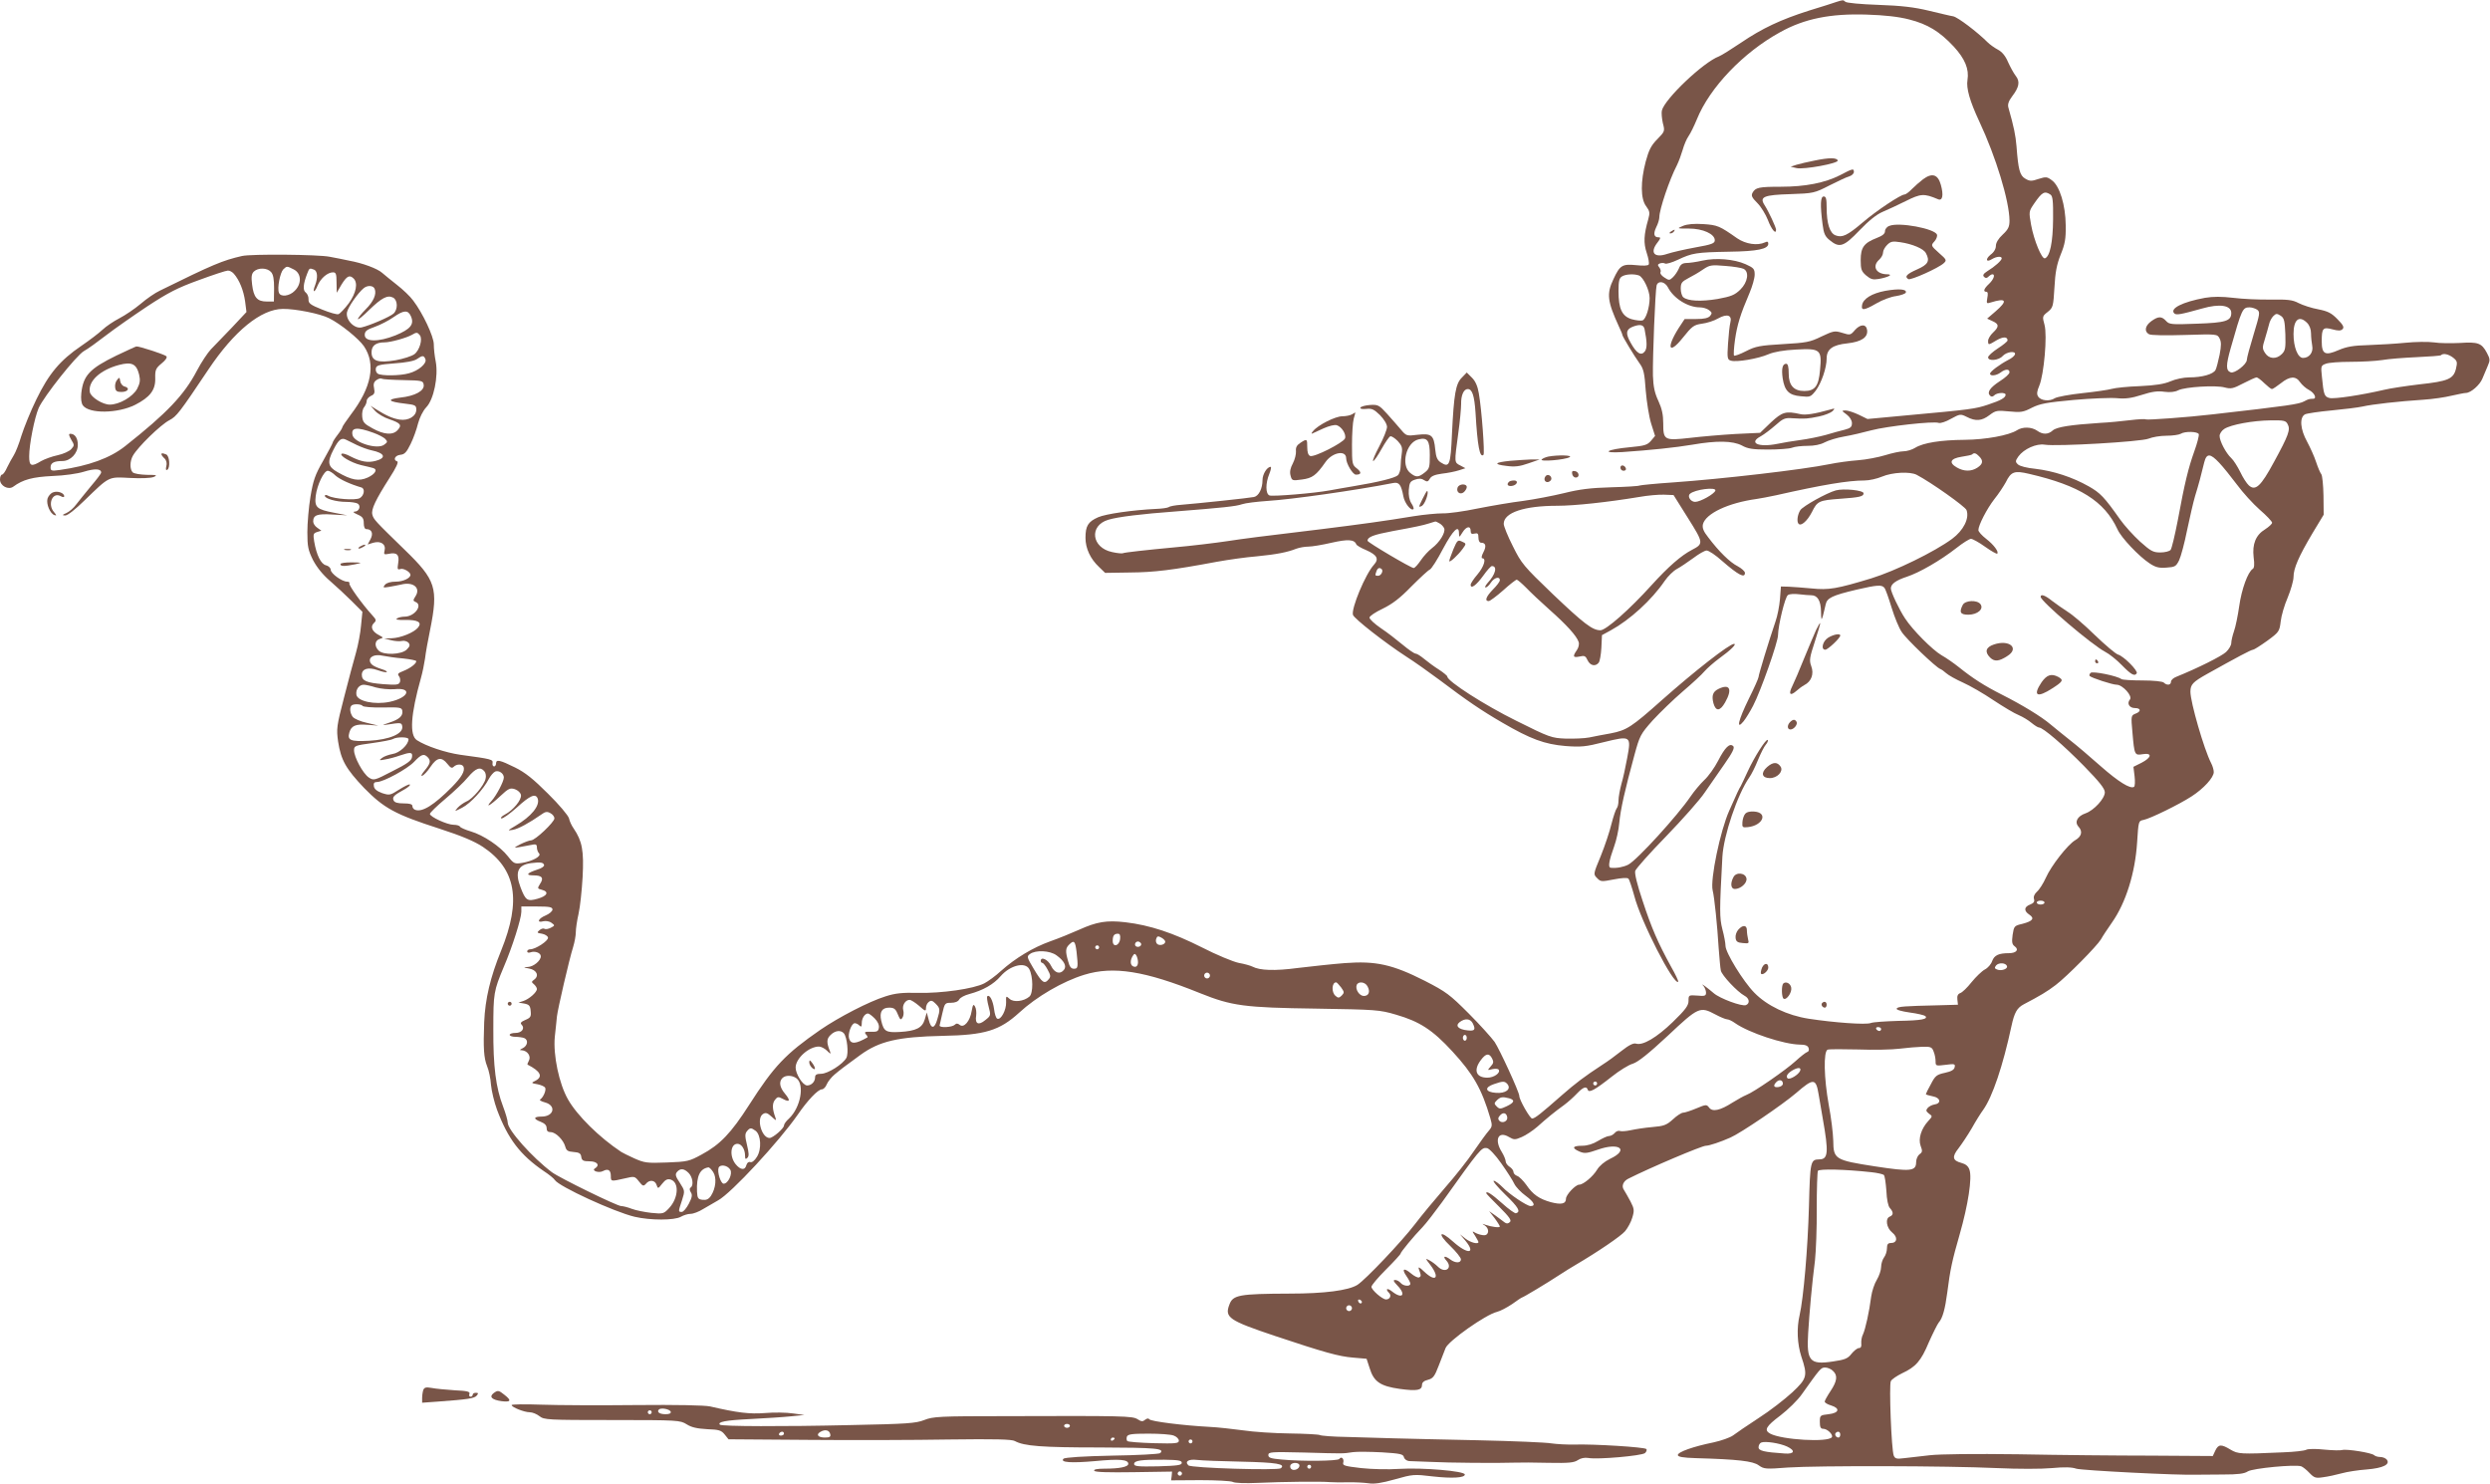 <?xml version="1.0" standalone="no"?>
<!DOCTYPE svg PUBLIC "-//W3C//DTD SVG 20010904//EN"
 "http://www.w3.org/TR/2001/REC-SVG-20010904/DTD/svg10.dtd">
<svg version="1.0" xmlns="http://www.w3.org/2000/svg"
 width="1280pt" height="763pt" viewBox="0 0 1280 763"
 preserveAspectRatio="xMidYMid meet">
<g transform="translate(0,763) scale(0.1,-0.1)"
fill="#795548" stroke="none">
<path d="M9440 7620 c-14 -5 -76 -25 -139 -44 -148 -47 -243 -92 -352 -166
-49 -33 -100 -65 -113 -70 -80 -30 -278 -218 -293 -278 -3 -12 0 -42 5 -65 11
-41 10 -43 -28 -82 -32 -32 -44 -56 -60 -115 -27 -103 -27 -192 2 -230 19 -26
20 -34 11 -67 -23 -80 -25 -122 -8 -173 9 -27 14 -54 10 -60 -3 -6 -29 -7 -65
-3 -71 7 -83 -1 -116 -72 -36 -75 -31 -114 27 -241 11 -22 19 -43 19 -46 0 -7
59 -105 89 -147 20 -27 25 -51 31 -139 5 -59 17 -135 28 -170 l20 -63 -21 -25
c-19 -22 -34 -26 -108 -33 -120 -11 -154 -32 -39 -25 144 10 271 23 360 38
126 22 207 20 254 -4 30 -17 56 -21 134 -21 54 0 109 4 123 9 14 6 51 10 81
10 34 0 66 6 88 18 19 10 64 24 100 30 36 6 99 21 140 32 80 21 320 48 346 38
9 -3 37 6 63 21 46 25 49 26 81 10 46 -24 78 -21 117 9 32 24 39 25 101 19 60
-6 73 -4 117 19 42 21 76 27 215 40 91 8 191 12 223 9 43 -4 74 0 127 17 52
17 83 21 116 16 30 -4 55 -1 72 8 35 17 193 27 239 14 31 -8 43 -6 94 21 33
17 64 31 69 31 5 0 23 -13 40 -30 17 -16 34 -30 39 -30 5 0 25 14 46 30 46 37
77 38 99 5 9 -13 30 -32 46 -40 28 -15 42 -45 20 -45 -18 0 -25 -2 -45 -13
-28 -15 -75 -22 -470 -67 -128 -15 -336 -30 -344 -26 -4 3 -40 1 -81 -4 -41
-5 -111 -12 -155 -14 -153 -10 -223 -21 -243 -39 -23 -21 -51 -22 -80 -1 -29
20 -75 21 -104 2 -41 -26 -160 -48 -268 -49 -123 -1 -213 -15 -255 -41 -16
-10 -43 -18 -60 -18 -16 0 -59 -9 -94 -20 -36 -11 -99 -23 -140 -26 -42 -3
-107 -12 -146 -20 -136 -28 -550 -76 -805 -94 -90 -6 -168 -14 -172 -16 -4 -3
-70 -7 -145 -9 -106 -3 -163 -10 -243 -30 -58 -14 -152 -32 -210 -40 -58 -7
-163 -25 -234 -39 -71 -15 -152 -26 -180 -25 -28 0 -96 -6 -151 -15 -144 -24
-277 -42 -470 -66 -310 -37 -409 -50 -480 -61 -66 -10 -190 -25 -280 -33 -139
-13 -257 -26 -263 -30 -4 -2 -29 0 -55 6 -106 22 -120 136 -20 166 49 15 171
30 348 43 240 19 309 26 340 37 17 6 76 13 132 17 118 7 451 54 645 92 30 6
41 -9 52 -68 6 -35 40 -78 52 -66 3 3 -2 17 -11 30 -10 16 -15 41 -13 68 3 37
7 45 31 53 20 7 34 7 47 -2 16 -10 21 -9 30 7 7 13 25 21 62 26 29 3 68 11 87
17 l34 11 -26 14 c-32 16 -31 14 -11 163 9 63 15 132 15 153 -1 44 13 77 34
77 23 0 34 -33 40 -121 10 -172 22 -235 41 -217 7 8 -9 231 -24 316 -6 36 -17
62 -35 80 l-27 27 -25 -26 c-32 -31 -41 -84 -51 -288 -7 -164 -13 -177 -58
-148 -18 12 -24 27 -28 66 -7 74 -19 84 -90 76 -57 -7 -59 -6 -86 26 -15 18
-47 54 -71 81 -42 46 -47 49 -90 46 -24 -2 -46 -8 -48 -14 -2 -6 10 -8 31 -6
28 3 39 -2 70 -32 21 -22 36 -46 36 -61 0 -13 -18 -58 -40 -100 -22 -41 -36
-75 -31 -75 5 0 24 28 43 62 19 34 39 63 45 65 6 2 23 -9 38 -24 21 -23 25
-34 21 -63 -3 -19 -6 -49 -6 -67 0 -17 -6 -38 -14 -46 -15 -14 -98 -35 -231
-57 -38 -6 -92 -16 -120 -21 -81 -15 -292 -32 -309 -26 -21 8 -21 63 -1 111 8
20 11 36 7 36 -19 0 -42 -38 -42 -68 0 -43 -19 -82 -44 -87 -23 -5 -287 -33
-374 -40 -29 -2 -58 -7 -64 -12 -7 -4 -35 -8 -63 -9 -125 -6 -261 -26 -300
-43 -52 -23 -65 -45 -65 -106 0 -54 25 -108 70 -150 l31 -30 128 2 c124 1 216
12 446 55 61 11 153 24 205 28 102 10 158 21 203 39 16 6 44 11 62 11 19 0 73
9 120 20 84 19 117 17 127 -8 1 -5 24 -19 51 -30 56 -25 67 -45 40 -75 -44
-48 -118 -226 -108 -258 7 -20 164 -143 275 -215 41 -26 117 -80 168 -118 143
-108 218 -159 325 -221 144 -84 217 -111 324 -120 80 -6 104 -4 198 20 138 34
141 32 120 -80 -8 -44 -21 -105 -30 -135 -8 -30 -15 -68 -15 -85 0 -17 -4 -35
-9 -40 -5 -6 -17 -41 -27 -80 -9 -38 -34 -113 -55 -165 -39 -94 -39 -94 -19
-114 18 -19 23 -19 85 -7 41 8 70 10 76 4 5 -5 18 -45 30 -88 33 -130 204
-463 226 -442 2 3 -14 38 -37 78 -68 124 -100 198 -146 338 -28 83 -42 141
-38 154 4 12 75 92 159 178 84 87 174 188 199 226 26 37 72 103 102 147 40 57
52 82 44 90 -18 18 -42 -5 -78 -75 -18 -35 -50 -80 -71 -99 -20 -19 -52 -57
-71 -85 -65 -96 -274 -326 -320 -350 -24 -12 -58 -19 -89 -16 -16 1 -11 33 17
111 11 30 23 84 26 120 6 67 29 170 78 349 27 99 31 107 94 178 37 40 106 107
155 149 48 41 98 87 111 103 13 15 48 46 78 68 57 41 89 73 74 73 -24 0 -203
-140 -371 -289 -156 -139 -181 -155 -263 -171 -36 -6 -85 -16 -110 -21 -25 -5
-79 -7 -121 -6 -73 3 -83 6 -255 92 -162 80 -354 203 -354 227 0 4 -19 20 -42
35 -24 15 -58 40 -76 55 -18 15 -38 28 -45 28 -7 0 -37 21 -67 46 -30 25 -80
64 -112 85 -32 22 -58 46 -58 54 0 8 30 28 68 46 49 24 88 53 147 114 44 44
87 84 95 87 8 3 39 51 68 107 52 97 82 126 82 79 1 -22 1 -22 18 5 19 31 42
36 42 8 0 -14 5 -18 20 -14 16 4 20 0 20 -21 0 -16 6 -26 14 -26 24 0 28 -18
11 -50 -9 -17 -11 -30 -5 -30 22 0 8 -44 -25 -83 -19 -22 -35 -46 -35 -53 0
-24 29 -3 65 47 19 27 39 49 44 49 30 0 19 -43 -22 -87 -11 -13 -16 -23 -10
-23 6 0 18 11 27 25 17 26 46 34 46 12 0 -7 -16 -28 -35 -47 -35 -36 -45 -60
-22 -60 6 0 40 25 74 55 33 30 65 55 70 55 4 0 26 -19 48 -41 22 -23 76 -74
120 -113 87 -77 140 -135 150 -166 4 -11 0 -29 -9 -42 -23 -33 -20 -40 14 -33
25 6 31 3 41 -19 13 -28 40 -34 57 -13 6 7 12 42 14 77 l3 65 46 25 c98 54
209 155 276 253 17 25 46 53 63 62 17 9 54 34 83 55 29 22 60 40 70 40 11 0
47 -24 80 -54 83 -72 117 -90 117 -61 0 8 -17 23 -37 34 -40 20 -97 76 -152
149 -25 31 -31 49 -27 67 14 55 130 110 276 130 19 3 64 11 100 19 239 54 370
76 455 76 24 0 64 9 90 20 52 22 144 27 178 9 76 -40 249 -163 256 -181 16
-43 -16 -105 -74 -148 -91 -67 -292 -165 -415 -203 -178 -54 -219 -61 -307
-52 -43 4 -96 8 -118 9 l-40 1 -5 -65 c-3 -36 -13 -87 -23 -115 -35 -103 -87
-274 -87 -285 0 -6 -22 -56 -50 -112 -54 -110 -67 -165 -27 -116 12 15 34 51
49 80 39 75 128 327 128 363 1 51 36 197 51 206 8 6 34 7 58 4 24 -3 52 -5 62
-5 32 0 49 -28 50 -83 1 -46 2 -49 10 -22 4 17 11 43 14 58 7 33 33 46 160 76
104 24 129 26 142 9 6 -7 22 -53 37 -102 15 -49 38 -105 52 -125 23 -36 176
-182 198 -190 6 -2 20 -12 31 -22 11 -10 50 -32 86 -48 36 -16 107 -57 157
-91 50 -33 108 -68 129 -76 21 -9 51 -27 66 -40 16 -13 33 -24 39 -24 20 0
126 -91 231 -198 79 -81 107 -116 107 -135 0 -32 -56 -93 -99 -108 -43 -15
-58 -45 -36 -69 22 -24 16 -50 -17 -69 -39 -23 -124 -132 -151 -193 -13 -29
-34 -62 -46 -72 -13 -12 -19 -26 -15 -38 4 -13 -2 -21 -20 -28 -32 -12 -33
-33 -4 -52 28 -19 18 -33 -35 -47 -43 -10 -44 -12 -51 -57 -5 -37 -3 -49 11
-59 23 -17 8 -35 -30 -35 -53 0 -75 -11 -86 -40 -5 -16 -22 -36 -38 -44 -15
-8 -46 -38 -68 -65 -22 -28 -48 -53 -58 -56 -13 -5 -17 -15 -15 -33 l3 -27
-105 -3 c-171 -4 -205 -6 -210 -17 -3 -6 25 -14 67 -20 39 -5 75 -14 80 -18
16 -16 -19 -23 -137 -25 -66 -2 -131 -6 -143 -11 -25 -10 -188 2 -319 22 -110
17 -215 67 -280 134 -57 58 -148 206 -148 241 0 13 -7 52 -16 85 -15 60 -15
96 0 372 6 109 77 320 138 408 11 15 31 55 45 90 14 34 32 70 41 80 8 9 12 20
9 23 -8 8 -69 -88 -103 -162 -15 -33 -31 -66 -35 -74 -10 -16 -17 -31 -60
-128 -46 -103 -98 -353 -85 -409 9 -35 24 -181 31 -298 4 -49 8 -101 11 -114
5 -25 85 -110 122 -130 25 -13 29 -39 7 -48 -21 -8 -134 34 -165 61 -14 12
-34 28 -45 36 -17 12 -18 12 -7 0 6 -8 12 -23 12 -33 0 -16 -6 -19 -45 -15
-44 3 -45 3 -45 -27 0 -24 -15 -45 -81 -109 -83 -80 -154 -122 -189 -111 -13
4 -36 -7 -74 -37 -30 -24 -74 -56 -98 -71 -96 -63 -138 -95 -209 -157 -108
-95 -139 -120 -153 -120 -11 0 -66 96 -66 116 0 20 -101 239 -127 278 -16 22
-75 88 -133 146 -97 97 -115 111 -226 168 -166 84 -251 103 -411 91 -65 -5
-173 -17 -241 -25 -119 -16 -196 -13 -234 7 -10 5 -41 14 -70 19 -29 6 -114
41 -190 80 -147 74 -266 114 -393 129 -96 11 -146 3 -239 -39 -38 -17 -104
-44 -147 -59 -89 -32 -179 -86 -253 -152 -28 -26 -67 -54 -86 -64 -54 -28
-221 -52 -340 -49 -83 2 -118 -2 -168 -18 -86 -27 -240 -107 -335 -172 -179
-124 -238 -186 -366 -386 -93 -145 -149 -204 -244 -255 -64 -35 -73 -37 -178
-41 -103 -4 -116 -2 -168 21 -31 14 -61 29 -67 33 -112 74 -227 187 -274 270
-46 80 -77 228 -68 322 5 41 9 89 11 105 4 37 63 293 83 356 8 26 14 60 14 77
0 17 6 59 14 94 8 35 17 120 21 190 7 134 -2 184 -46 249 -10 14 -21 37 -24
52 -4 15 -51 71 -108 127 -75 75 -117 109 -170 135 -77 38 -97 43 -97 20 0 -8
-5 -15 -10 -15 -6 0 -10 8 -8 17 3 19 -3 21 -166 43 -76 11 -175 44 -223 75
-39 26 -32 131 21 320 8 28 17 73 21 100 3 28 15 94 26 147 43 215 30 256
-130 411 -153 149 -161 157 -167 182 -7 26 17 76 89 189 33 51 47 81 39 84
-23 7 -12 31 16 34 22 2 32 13 53 56 14 28 31 76 38 105 8 30 25 65 42 83 39
40 63 159 49 235 -6 29 -10 68 -10 89 0 40 -57 161 -106 225 -15 21 -53 57
-84 81 -30 24 -64 51 -75 61 -24 22 -102 51 -170 63 -27 6 -72 15 -100 20 -56
12 -405 15 -451 4 -100 -23 -148 -43 -422 -178 -24 -11 -69 -42 -99 -68 -31
-26 -80 -59 -109 -74 -29 -15 -68 -41 -87 -59 -19 -18 -68 -55 -109 -83 -109
-74 -167 -143 -231 -275 -30 -61 -64 -146 -77 -187 -12 -41 -30 -86 -39 -100
-9 -14 -24 -42 -34 -62 -9 -21 -21 -38 -27 -38 -5 0 -10 -11 -10 -25 0 -33 43
-55 68 -37 50 37 100 50 202 55 60 2 129 12 161 22 55 17 89 16 89 -4 0 -6
-24 -37 -53 -71 -28 -34 -62 -76 -75 -93 -13 -18 -35 -37 -50 -44 -23 -10 -24
-12 -7 -13 13 0 52 31 100 78 129 125 121 121 233 115 56 -3 107 -1 122 5 21
9 16 11 -36 11 -33 1 -65 6 -72 13 -15 15 -15 57 1 85 25 45 143 160 188 183
37 20 50 36 200 260 133 199 271 311 383 312 64 1 194 -25 238 -48 60 -30 152
-105 179 -144 62 -92 39 -212 -68 -352 -23 -31 -43 -60 -43 -64 0 -4 -11 -22
-25 -40 -14 -18 -25 -36 -25 -40 0 -3 -22 -45 -49 -93 -42 -73 -51 -101 -65
-184 -9 -54 -16 -136 -16 -183 0 -74 4 -92 29 -143 20 -38 50 -75 87 -107 31
-27 82 -74 112 -104 l55 -55 -7 -70 c-3 -38 -15 -101 -26 -140 -11 -38 -39
-142 -61 -229 -39 -150 -40 -163 -31 -228 15 -96 40 -140 134 -239 102 -104
160 -136 387 -209 117 -38 180 -65 224 -94 170 -114 198 -274 93 -533 -55
-135 -82 -248 -87 -368 -5 -134 -2 -183 15 -226 9 -21 18 -64 20 -96 3 -32 17
-90 31 -128 56 -150 120 -233 240 -315 28 -18 53 -39 57 -46 20 -33 305 -164
410 -189 81 -19 205 -19 238 0 14 8 36 15 50 15 14 0 43 11 65 25 22 13 56 33
76 44 68 37 314 303 410 441 50 73 104 130 124 130 8 0 20 12 25 26 6 14 24
37 41 51 30 25 44 36 132 100 98 71 193 93 423 98 217 4 292 27 393 119 90 83
224 161 335 195 149 46 312 20 596 -95 162 -65 226 -74 596 -79 308 -5 325 -6
410 -31 121 -35 188 -78 290 -189 107 -116 151 -193 195 -343 11 -38 10 -44
-8 -65 -11 -12 -45 -59 -76 -104 -30 -45 -97 -130 -149 -189 -51 -59 -121
-143 -155 -188 -69 -90 -253 -284 -295 -311 -46 -29 -171 -45 -348 -45 -261
-1 -292 -7 -310 -56 -26 -67 -3 -82 235 -162 252 -84 327 -105 400 -111 l70
-6 16 -49 c21 -69 55 -92 155 -106 89 -12 114 -7 114 21 0 12 10 21 31 26 26
7 34 18 55 73 14 36 30 76 35 90 15 37 206 172 264 186 17 4 51 22 78 40 26
19 49 34 51 34 5 0 129 74 191 115 28 18 64 41 82 51 119 70 236 150 257 175
14 17 31 48 37 70 11 36 10 45 -9 82 -12 23 -28 50 -34 60 -14 19 -4 45 23 58
111 56 377 169 398 169 17 0 77 20 126 42 53 23 268 169 338 229 90 78 102 77
116 -8 6 -38 16 -93 21 -123 31 -175 28 -210 -18 -210 -45 -1 -47 -8 -53 -242
-6 -217 -28 -471 -48 -559 -16 -68 -12 -148 9 -213 33 -98 30 -112 -47 -184
-38 -35 -115 -95 -173 -132 -58 -38 -117 -78 -131 -89 -15 -11 -60 -27 -101
-36 -103 -21 -183 -49 -183 -65 0 -9 25 -14 95 -16 213 -6 292 -15 321 -37 27
-19 35 -20 151 -11 152 10 816 9 1073 -3 109 -5 229 -5 283 0 64 6 102 5 125
-3 27 -9 531 -35 622 -31 17 0 76 1 133 1 77 0 109 4 127 16 25 16 244 37 275
26 8 -3 27 -18 42 -34 24 -25 32 -28 70 -22 24 3 66 12 95 20 28 8 87 17 130
20 84 7 122 26 102 51 -6 7 -21 13 -33 13 -12 0 -26 4 -31 9 -13 13 -142 33
-164 27 -9 -3 -51 -2 -93 2 -43 5 -85 4 -93 -1 -9 -5 -62 -11 -118 -13 -221
-10 -232 -9 -271 14 -48 29 -62 28 -78 -5 l-13 -28 -315 2 c-173 0 -481 3
-685 7 -224 3 -404 1 -455 -5 -47 -5 -106 -12 -131 -15 -39 -5 -47 -3 -54 13
-12 29 -25 364 -15 383 5 10 31 27 57 40 71 33 98 63 138 159 21 47 44 93 51
102 20 22 33 70 44 154 15 118 25 165 64 300 43 150 65 291 50 332 -6 18 -19
29 -42 35 -45 12 -49 31 -14 75 16 21 47 67 68 103 20 36 47 79 59 95 47 66
101 225 145 430 15 70 29 94 63 112 84 44 121 66 164 99 58 44 212 200 233
235 8 15 34 54 57 87 71 101 119 254 129 412 7 109 7 110 33 115 35 7 184 80
247 121 62 40 114 97 114 125 0 11 -6 32 -14 47 -36 70 -106 312 -106 366 0
37 12 50 85 91 156 87 227 125 237 125 5 0 38 21 73 46 60 44 63 48 69 99 3
29 19 84 36 123 16 39 30 87 30 106 0 44 26 104 97 224 l58 96 -1 98 c-1 54
-6 103 -11 110 -6 7 -18 36 -27 63 -9 28 -30 74 -46 104 -36 65 -40 125 -11
141 11 5 72 14 136 20 64 6 136 15 159 20 52 12 189 27 311 35 50 3 116 13
148 21 32 7 65 14 73 14 25 0 72 41 85 74 7 17 19 46 27 64 13 30 13 36 -4 68
-27 51 -46 57 -138 51 -45 -2 -105 -2 -135 3 -30 4 -96 3 -145 -2 -50 -5 -136
-10 -191 -12 -78 -2 -112 -8 -154 -26 -69 -30 -86 -21 -86 46 0 67 6 74 55 61
30 -8 43 -8 52 1 9 9 4 21 -26 51 -31 32 -49 41 -99 51 -34 6 -79 21 -101 32
-32 17 -56 19 -145 18 -58 -1 -144 3 -191 9 -61 7 -102 7 -145 0 -115 -21
-183 -55 -158 -80 10 -10 32 -6 143 25 90 26 150 17 150 -23 0 -41 -29 -50
-177 -55 -130 -5 -142 -4 -158 14 -23 25 -40 25 -76 -1 -32 -23 -38 -53 -12
-67 9 -6 88 -7 184 -4 166 5 167 5 179 -18 9 -18 9 -36 0 -84 -7 -33 -16 -69
-21 -78 -12 -22 -69 -38 -135 -38 -29 0 -71 -9 -96 -20 -33 -14 -75 -21 -158
-25 -62 -2 -127 -9 -144 -14 -17 -5 -85 -15 -151 -22 -66 -7 -130 -19 -142
-26 -27 -18 -73 -13 -86 9 -8 12 -6 27 6 55 24 57 42 258 27 313 -12 43 -11
45 17 67 27 22 28 28 34 125 4 78 12 119 32 169 22 54 27 81 26 150 -1 105
-31 203 -71 232 -25 19 -31 19 -69 7 -35 -12 -45 -12 -67 1 -29 16 -37 46 -46
167 -5 58 -13 98 -42 200 -4 15 1 32 19 56 37 48 42 77 19 106 -11 14 -28 46
-40 72 -13 31 -31 52 -52 63 -17 9 -41 26 -53 38 -52 52 -152 128 -176 133
-14 2 -71 16 -126 29 -74 18 -142 26 -260 30 -88 3 -164 10 -169 16 -11 10
-11 10 -46 -1z m374 -90 c95 -24 157 -62 229 -139 58 -63 80 -116 71 -172 -7
-42 11 -107 61 -214 85 -181 154 -408 155 -509 0 -31 -6 -45 -35 -72 -22 -20
-35 -42 -35 -58 0 -15 -10 -33 -27 -45 -29 -24 -23 -42 7 -23 23 14 50 16 50
4 0 -11 -36 -43 -74 -66 -20 -13 -25 -21 -17 -29 8 -8 14 -8 23 1 7 7 16 12
20 12 16 0 7 -26 -17 -49 -27 -25 -32 -41 -14 -41 8 0 9 -11 5 -31 -5 -29 -4
-31 17 -24 81 25 90 10 25 -46 l-43 -37 28 -13 c34 -15 34 -29 2 -59 -14 -13
-25 -32 -25 -42 0 -23 1 -23 44 3 33 19 56 19 56 -1 0 -5 -22 -23 -50 -41 -27
-18 -50 -38 -50 -46 0 -21 55 -16 75 7 20 22 69 28 63 8 -2 -7 -17 -20 -34
-28 -44 -23 -94 -60 -94 -71 0 -14 33 -10 54 6 25 19 46 19 46 1 0 -8 -22 -28
-49 -45 -52 -34 -68 -58 -51 -75 7 -7 14 -6 22 2 14 14 58 16 58 3 0 -15 -23
-29 -90 -51 -66 -22 -86 -25 -427 -56 l-193 -18 -45 22 c-25 12 -56 22 -68 22
-21 -1 -21 -1 6 -21 16 -12 27 -30 27 -44 0 -20 -7 -26 -37 -34 -21 -5 -65
-17 -98 -27 -33 -9 -91 -21 -130 -26 -38 -5 -92 -14 -120 -20 -96 -19 -148 5
-84 39 18 10 52 36 76 57 38 34 49 39 86 36 66 -4 79 -3 137 9 30 6 61 19 70
27 14 15 13 16 -10 9 -82 -23 -129 -30 -155 -24 -75 17 -93 12 -152 -43 l-55
-53 -127 -6 c-69 -4 -174 -13 -233 -20 -133 -15 -138 -12 -138 75 0 44 -7 76
-25 115 -19 40 -26 73 -28 130 -2 91 12 439 19 464 8 26 42 20 58 -10 29 -57
103 -103 164 -103 15 0 37 -6 47 -14 16 -12 17 -16 6 -30 -10 -11 -30 -16 -72
-16 l-59 0 -31 -47 c-65 -103 -50 -139 21 -50 48 60 57 67 99 73 25 3 63 15
83 27 47 26 73 17 63 -21 -4 -15 -9 -64 -12 -109 -5 -75 -3 -82 15 -87 28 -9
141 10 193 33 28 12 79 21 141 24 126 7 134 0 124 -105 -7 -83 -26 -108 -81
-108 -54 0 -80 29 -80 89 0 35 -4 51 -13 51 -19 0 -25 -25 -18 -75 10 -64 32
-87 93 -92 48 -5 51 -4 77 29 29 39 56 117 56 165 0 48 30 70 107 78 72 8 106
31 101 68 -4 32 -34 32 -62 1 -23 -27 -25 -28 -66 -15 -39 12 -45 10 -107 -19
-59 -29 -78 -32 -198 -39 -118 -7 -140 -11 -189 -36 -31 -16 -59 -26 -62 -23
-3 3 -1 40 5 82 11 76 27 129 75 241 14 33 26 75 26 93 0 30 -5 35 -47 54 -59
26 -152 34 -223 18 -30 -7 -67 -12 -82 -12 -20 -1 -30 -8 -38 -29 -7 -15 -20
-35 -31 -45 -17 -16 -20 -16 -44 0 -14 9 -23 21 -19 27 3 5 0 16 -6 24 -10 12
-9 16 3 21 9 3 21 3 27 -1 5 -3 35 5 66 20 72 34 93 38 262 41 147 2 202 14
202 41 0 11 -5 13 -17 7 -39 -18 -99 -9 -143 21 -91 64 -101 68 -174 73 -47 3
-82 0 -104 -9 -33 -14 -33 -14 30 -14 72 0 133 -28 133 -60 0 -16 -15 -22
-100 -37 -55 -10 -120 -25 -144 -33 -67 -23 -92 6 -50 59 16 21 17 26 5 26
-24 0 -28 18 -12 52 9 17 16 41 16 52 0 39 52 193 90 266 10 20 23 56 30 80 7
25 20 56 30 70 10 14 29 53 43 87 66 163 238 343 427 447 125 70 260 97 445
91 95 -3 165 -11 219 -25z m726 -900 c12 -7 15 -33 14 -127 -1 -118 -16 -192
-42 -201 -16 -5 -56 91 -71 172 -12 68 -12 69 16 110 40 58 53 66 83 46z
m-1577 -382 c30 -15 22 -69 -17 -107 -29 -28 -47 -35 -117 -48 -85 -14 -152
-11 -176 9 -7 6 -13 26 -13 44 0 29 5 36 39 54 22 11 56 31 76 45 34 23 43 24
114 18 42 -3 84 -10 94 -15z m-7453 -3 c40 -20 42 -74 5 -110 -27 -28 -73 -33
-81 -10 -10 24 6 103 22 120 19 18 18 18 54 0z m-117 -13 c12 -13 16 -37 16
-85 l-1 -67 -37 0 c-49 0 -67 21 -75 87 -5 40 -3 55 9 67 22 21 68 20 88 -2z
m221 12 c18 -7 21 -40 6 -80 -16 -40 -3 -42 13 -1 16 37 51 67 79 67 15 0 18
-9 18 -52 l1 -53 25 43 c27 43 41 51 62 30 23 -23 13 -74 -25 -127 -21 -28
-45 -53 -53 -56 -8 -3 -46 8 -85 24 -60 24 -70 32 -69 52 1 13 -6 29 -14 35
-16 11 -14 43 7 97 11 29 12 30 35 21z m-412 -21 c29 -33 50 -86 58 -142 l7
-55 -76 -81 c-42 -44 -90 -94 -107 -111 -16 -17 -49 -66 -72 -110 -65 -124
-153 -217 -368 -387 -78 -62 -188 -102 -337 -123 -43 -6 -47 -4 -47 14 0 22
18 32 61 32 41 0 79 39 79 83 0 35 -15 57 -38 57 -10 0 -9 -7 4 -30 17 -28 17
-30 0 -49 -10 -11 -41 -25 -69 -31 -29 -6 -67 -20 -85 -30 -51 -31 -62 -27
-62 24 0 61 27 198 49 249 27 60 192 268 232 292 19 10 70 47 114 81 44 34
140 101 212 149 108 71 157 96 265 135 73 27 140 49 149 49 9 1 23 -7 31 -16z
m7223 -9 c23 -9 55 -77 55 -116 0 -49 -19 -108 -36 -115 -9 -3 -34 0 -56 6
-50 15 -68 54 -68 145 0 51 4 67 18 75 19 12 62 14 87 5z m-6499 -69 c11 -27
-6 -65 -46 -105 -22 -22 -40 -45 -40 -50 0 -6 26 15 57 46 65 63 95 79 124 64
24 -13 25 -61 2 -82 -19 -17 -121 -61 -164 -71 -38 -9 -84 40 -75 79 7 28 56
98 85 122 20 17 50 15 57 -3z m9677 -107 c16 -12 14 -21 -18 -127 -19 -62 -35
-121 -35 -131 0 -23 -64 -72 -83 -64 -25 9 -25 36 0 124 57 201 61 210 97 210
12 0 30 -6 39 -12z m-9491 -33 c19 -42 -1 -67 -79 -99 -88 -35 -158 -34 -158
2 0 19 9 27 52 42 28 10 71 32 95 49 53 37 75 39 90 6z m9636 -93 c2 -71 0
-84 -18 -102 -28 -28 -66 -26 -86 5 -15 23 -15 29 -1 73 8 26 17 59 21 74 3
15 13 34 22 43 14 14 19 14 38 2 18 -12 21 -26 24 -95z m112 58 c12 -12 20
-33 20 -54 0 -18 3 -47 6 -63 7 -34 -15 -63 -47 -63 -27 0 -49 55 -49 123 0
75 29 98 70 57z m-3406 -32 c13 -66 14 -98 1 -115 -19 -24 -43 -9 -73 46 -26
46 -24 67 10 81 39 15 57 11 62 -12z m-6296 -31 c16 -19 -1 -78 -28 -98 -14
-10 -57 -24 -97 -31 -90 -15 -123 -4 -123 41 0 34 22 51 67 51 31 0 113 23
141 39 23 14 28 13 40 -2z m10453 -116 c21 -17 22 -23 14 -57 -13 -52 -40 -64
-189 -80 -67 -8 -148 -20 -181 -28 -116 -27 -255 -48 -280 -42 -27 7 -30 17
-39 109 -6 55 -5 58 20 67 14 6 71 10 127 10 56 0 129 4 162 9 33 6 113 12
179 15 65 3 121 7 124 10 11 12 40 5 63 -13z m-10424 -8 c8 -21 -35 -59 -85
-72 -45 -13 -142 -14 -160 -2 -8 5 -12 17 -10 27 3 16 16 20 96 26 58 4 101
12 115 22 29 20 36 20 44 -1z m-113 -107 c96 -2 101 -3 104 -24 5 -31 -45 -58
-121 -66 -72 -9 -62 -21 25 -31 53 -6 58 -9 58 -31 0 -34 -41 -58 -86 -51 -36
6 -68 20 -119 52 l-30 19 24 -27 c13 -14 46 -34 72 -42 58 -20 67 -30 43 -56
-24 -27 -70 -24 -129 9 -43 23 -50 32 -53 60 -2 18 2 40 10 49 7 9 13 23 13
32 0 9 10 20 22 26 17 7 21 15 16 39 -5 21 -1 33 12 42 10 7 22 11 28 7 5 -3
55 -6 111 -7z m9686 -227 c15 -27 5 -56 -71 -195 -67 -124 -95 -150 -129 -119
-11 10 -31 41 -44 69 -14 28 -34 60 -46 71 -27 25 -60 87 -60 114 0 11 11 28
24 36 33 22 147 43 238 44 68 1 79 -1 88 -20z m-9840 -44 c25 -9 52 -23 60
-31 13 -14 13 -17 -5 -30 -35 -27 -156 11 -163 50 -8 39 23 42 108 11z m9383
-7 c2 -7 -8 -47 -23 -88 -31 -87 -49 -160 -85 -355 -15 -77 -31 -145 -37 -152
-6 -7 -29 -13 -53 -13 -37 0 -49 7 -104 56 -34 31 -80 82 -102 113 -82 116
-102 137 -162 171 -83 47 -181 79 -274 90 -43 4 -82 14 -90 23 -14 13 -13 18
3 41 28 38 92 67 135 60 62 -10 495 15 534 31 19 8 60 15 92 15 32 0 65 5 73
10 22 14 88 12 93 -2z m-9468 -56 c23 -11 56 -23 75 -27 68 -14 78 -39 22 -54
-41 -11 -76 -5 -131 23 -18 10 -37 16 -43 14 -20 -7 47 -47 98 -59 27 -6 55
-13 62 -15 25 -7 11 -31 -28 -49 -45 -20 -82 -14 -155 28 -50 28 -54 51 -21
115 27 53 41 64 66 51 8 -4 33 -16 55 -27z m5515 -52 c0 -62 -2 -70 -26 -89
-33 -26 -45 -26 -75 -2 -49 40 -21 156 42 172 47 12 59 -5 59 -81z m2824 -6
c22 -22 20 -39 -9 -58 -32 -21 -70 -20 -106 1 -43 25 -33 46 25 55 26 4 51 9
54 12 9 10 20 7 36 -10z m1234 -33 c20 -21 61 -72 91 -112 30 -41 83 -99 117
-129 35 -30 63 -60 64 -67 0 -6 -16 -21 -36 -34 -48 -29 -67 -76 -59 -144 5
-35 3 -55 -4 -59 -26 -16 -58 -106 -70 -191 -7 -49 -19 -108 -27 -130 -8 -23
-14 -50 -14 -61 0 -11 -12 -32 -27 -46 -24 -22 -146 -83 -255 -127 -16 -6 -28
-17 -28 -26 0 -17 -21 -20 -37 -4 -6 6 -52 11 -109 11 -55 0 -103 3 -109 7
-22 17 -148 42 -158 32 -6 -6 -8 -13 -5 -16 10 -10 117 -45 139 -45 30 0 83
-58 68 -76 -17 -20 -3 -44 26 -44 31 0 33 -18 2 -29 -22 -9 -23 -11 -15 -97
10 -116 11 -118 53 -111 50 8 46 -17 -6 -44 l-42 -21 6 -49 c3 -26 2 -51 -3
-54 -19 -12 -80 26 -171 106 -52 46 -123 107 -158 134 -35 28 -80 64 -100 81
-47 40 -145 100 -250 153 -91 46 -150 84 -221 141 -25 20 -65 48 -90 62 -46
27 -148 129 -187 189 -30 45 -73 136 -73 154 0 23 27 42 82 60 64 21 172 83
254 147 34 27 68 48 76 48 8 0 41 -18 73 -41 31 -22 59 -38 62 -35 9 9 -17 45
-57 76 -22 17 -40 37 -40 45 0 25 44 110 82 159 22 27 48 67 59 87 27 55 44
61 120 43 259 -60 387 -140 454 -285 19 -43 110 -139 165 -175 30 -20 48 -25
86 -22 45 3 50 6 66 38 9 19 28 89 41 155 14 66 32 145 41 175 18 58 32 110
47 173 12 48 31 47 77 -2z m-9683 -66 c23 -20 75 -44 133 -61 20 -6 14 -42 -9
-55 -23 -12 -131 -4 -161 12 -11 6 -18 6 -18 0 0 -14 58 -31 109 -31 25 0 52
-4 60 -9 18 -12 7 -41 -16 -41 -11 -1 -5 -6 15 -15 26 -11 32 -20 32 -45 0
-18 5 -30 13 -30 28 0 37 -22 22 -51 l-15 -28 29 9 c39 11 66 -8 58 -40 -5
-20 -3 -22 22 -17 41 9 55 -5 48 -47 -5 -33 -4 -36 12 -31 16 5 51 -16 51 -30
0 -17 -38 -35 -74 -35 -28 0 -48 -6 -57 -16 -12 -15 -10 -16 21 -11 19 3 47 9
62 12 62 16 102 -17 74 -60 -13 -20 -13 -24 -1 -29 41 -15 -3 -76 -55 -76 -14
0 -31 -4 -39 -9 -10 -6 4 -9 42 -8 65 1 88 -12 66 -39 -21 -26 -89 -53 -134
-55 l-40 -1 35 -9 c19 -5 45 -7 56 -4 12 3 27 -2 34 -9 9 -12 7 -19 -9 -35
-27 -27 -121 -30 -145 -5 -22 22 -20 51 5 59 21 7 21 7 -1 19 -36 18 -48 43
-29 62 15 14 14 18 -8 42 -52 57 -122 155 -117 163 3 5 -3 9 -12 9 -26 0 -84
42 -84 61 0 9 -11 20 -24 23 -26 6 -49 52 -61 123 -6 37 -4 42 15 48 l22 7
-21 15 c-12 8 -21 22 -21 32 0 33 20 41 99 36 l76 -4 -67 13 c-90 17 -102 28
-95 87 7 56 42 129 62 129 8 0 26 -11 40 -25z m7093 -77 c-6 -18 -78 -58 -104
-58 -23 0 -41 28 -27 41 24 23 137 37 131 17z m-141 -141 c81 -129 81 -132 20
-164 -54 -28 -121 -86 -207 -181 -113 -125 -234 -232 -263 -232 -41 0 -85 34
-245 186 -150 144 -161 157 -205 246 -26 51 -47 103 -47 115 0 58 105 93 276
93 87 0 256 18 419 45 44 8 102 13 129 12 l49 -2 74 -118z m-1278 -27 c10 -5
21 -17 25 -26 8 -21 -24 -73 -63 -102 -17 -13 -43 -41 -57 -62 -15 -22 -31
-40 -37 -40 -14 0 -237 132 -237 140 0 20 30 31 130 50 116 21 157 30 185 39
17 5 31 10 33 10 2 1 11 -3 21 -9z m-296 -236 c9 -10 -4 -34 -19 -34 -16 0
-16 2 -8 24 6 17 16 20 27 10z m-5030 -459 c37 -4 67 -10 67 -14 0 -13 -32
-37 -68 -51 -26 -10 -30 -15 -21 -26 6 -8 8 -21 5 -30 -6 -15 -18 -16 -87 -11
-85 7 -109 17 -109 48 0 31 33 41 81 24 23 -8 44 -13 47 -10 3 2 -4 7 -14 11
-47 15 -65 25 -71 40 -10 27 22 43 65 33 20 -4 67 -11 105 -14z m-141 -149
c26 -7 67 -11 95 -9 95 10 75 -44 -24 -65 -78 -16 -166 3 -171 37 -4 27 14 51
38 51 9 0 37 -6 62 -14z m-68 -95 c4 -5 50 -9 103 -8 87 2 98 0 101 -16 5 -27
-15 -45 -67 -62 -38 -13 -40 -14 -11 -10 71 11 75 11 78 -10 5 -37 -65 -67
-170 -73 -96 -5 -114 2 -102 43 10 34 32 44 92 39 l57 -4 -59 14 c-33 7 -65
21 -73 31 -14 20 -17 47 -6 58 10 10 51 8 57 -2z m236 -171 c0 -28 -46 -71
-82 -76 -21 -4 -46 -13 -55 -21 -16 -12 -14 -13 17 -7 19 3 53 12 75 20 56 19
67 18 63 -8 -2 -18 -26 -35 -100 -72 -94 -49 -97 -49 -122 -33 -30 20 -76 105
-76 140 0 23 5 25 93 37 50 7 99 16 107 21 21 12 80 11 80 -1z m98 -92 c18
-18 15 -33 -15 -69 -15 -18 -21 -30 -13 -27 8 2 28 23 43 46 33 49 57 53 87
15 16 -20 23 -24 32 -15 16 16 45 15 51 0 8 -22 -10 -53 -60 -104 -92 -93
-153 -131 -189 -117 -8 3 -14 11 -14 19 0 10 -13 14 -45 14 -33 0 -47 5 -52
16 -7 18 2 26 58 57 17 10 29 20 26 24 -4 3 -28 -9 -55 -26 -47 -30 -50 -30
-88 -18 -27 10 -40 21 -42 35 -3 16 2 22 16 22 33 0 156 67 191 104 37 39 50
43 69 24z m292 -73 c7 -8 10 -25 6 -39 -8 -34 -66 -103 -98 -116 -15 -7 -35
-21 -45 -32 -18 -21 -18 -21 23 0 43 22 109 94 137 148 9 17 24 34 33 38 19 7
44 -10 44 -31 0 -20 -39 -94 -63 -120 -36 -40 -8 -25 43 23 44 41 52 45 77 37
16 -6 29 -18 31 -30 4 -25 -40 -78 -82 -100 -17 -9 -25 -18 -19 -20 7 -3 43
23 80 56 68 62 96 74 107 46 13 -36 -32 -92 -114 -140 -42 -25 -43 -26 -14
-21 29 5 84 35 147 79 20 15 30 16 46 7 12 -6 21 -18 21 -27 0 -19 -99 -113
-120 -113 -8 0 -33 -9 -55 -20 -43 -22 -41 -22 53 -4 27 6 32 4 32 -13 0 -10
5 -24 11 -30 14 -14 -32 -40 -88 -49 -37 -6 -42 -4 -72 34 -40 51 -126 109
-191 128 -27 8 -52 19 -55 24 -3 6 -18 10 -33 10 -33 0 -122 41 -122 56 0 6
36 41 79 77 44 37 97 87 117 112 40 47 63 55 84 30z m307 -482 c2 -6 -13 -17
-34 -23 -55 -18 -63 -30 -21 -30 45 0 55 -13 34 -44 -14 -23 -14 -24 9 -30 39
-10 29 -32 -21 -46 -53 -15 -62 -10 -88 58 -30 79 -14 116 54 125 49 6 63 4
67 -10z m7713 -193 c0 -5 -9 -10 -20 -10 -11 0 -20 5 -20 10 0 6 9 10 20 10
11 0 20 -4 20 -10z m-7670 -36 c0 -8 -16 -22 -35 -30 -39 -16 -48 -40 -12 -30
13 3 32 0 42 -8 18 -13 18 -14 -3 -25 -13 -7 -27 -9 -33 -6 -5 4 -17 1 -26 -7
-14 -12 -13 -14 13 -18 16 -3 30 -12 31 -20 3 -16 -64 -60 -91 -60 -9 0 -16
-5 -16 -11 0 -6 7 -8 16 -5 23 9 54 -2 54 -20 0 -23 -38 -54 -67 -55 -25 -1
-24 -2 7 -8 39 -7 53 -37 26 -57 -14 -10 -15 -13 -1 -24 8 -7 15 -18 15 -24 0
-17 -40 -52 -70 -62 l-25 -8 30 -5 c25 -5 31 -11 33 -39 3 -28 -1 -34 -27 -45
-23 -10 -28 -16 -20 -24 19 -19 2 -43 -31 -43 -16 0 -30 -4 -30 -10 0 -5 13
-10 29 -10 16 0 36 -3 45 -6 23 -9 19 -39 -6 -52 -17 -8 -19 -11 -6 -11 29 -2
49 -30 37 -53 -6 -11 -9 -20 -7 -21 67 -34 81 -62 40 -83 -23 -11 -22 -12 12
-18 19 -4 37 -12 39 -19 5 -14 -11 -49 -26 -59 -6 -3 5 -10 24 -15 60 -16 47
-73 -17 -73 -42 0 -44 -12 -4 -27 20 -8 30 -18 30 -32 0 -15 6 -21 21 -21 26
0 66 -41 75 -75 5 -19 13 -25 42 -27 30 -2 38 -8 40 -25 3 -19 10 -23 43 -23
39 0 54 -20 28 -36 -21 -12 19 -26 41 -14 26 14 40 5 40 -26 0 -28 1 -28 71
-12 51 12 52 12 74 -16 19 -24 23 -25 35 -12 18 23 47 20 55 -5 7 -21 8 -21
29 6 17 21 27 26 44 21 44 -14 40 -94 -8 -146 -28 -30 -31 -31 -92 -25 -35 4
-80 13 -101 21 -20 8 -45 14 -54 14 -21 0 -317 145 -356 174 -100 75 -227 217
-227 255 0 11 -11 49 -24 83 -37 97 -51 205 -50 398 0 184 2 196 54 320 43
100 90 248 90 283 l0 27 80 0 c66 0 80 -3 80 -16z m2918 -151 c-4 -36 -38 -45
-38 -10 0 27 7 37 27 37 10 0 13 -9 11 -27z m232 -14 c0 -15 -30 -23 -42 -11
-6 6 -8 18 -4 27 4 13 10 14 26 5 11 -6 20 -15 20 -21z m-456 -51 c9 -81 8
-88 -14 -88 -14 0 -22 11 -29 38 -15 51 -14 68 5 86 25 25 31 19 38 -36z m331
43 c7 -12 -12 -24 -25 -16 -11 7 -4 25 10 25 5 0 11 -4 15 -9z m-215 -21 c0
-5 -4 -10 -10 -10 -5 0 -10 5 -10 10 0 6 5 10 10 10 6 0 10 -4 10 -10z m-219
-41 c39 -28 54 -56 38 -75 -20 -25 -48 -16 -66 21 -15 32 -53 50 -53 25 0 -5
4 -10 8 -10 5 0 17 -15 27 -34 16 -29 17 -37 6 -50 -22 -27 -34 -18 -75 50
-38 64 -39 67 -21 80 29 21 102 18 136 -7z m419 -36 c0 -14 -6 -23 -15 -23
-22 0 -29 24 -15 51 10 17 14 19 21 8 5 -8 9 -24 9 -36z m4467 -20 c5 -14 -29
-26 -51 -17 -13 5 -14 9 -5 21 14 16 51 14 56 -4z m-5026 -15 c20 -38 21 -123
1 -141 -29 -25 -81 -31 -102 -12 -19 17 -19 16 -18 -18 1 -39 -26 -91 -45 -84
-7 2 -14 25 -17 50 -6 44 -23 77 -35 65 -3 -3 0 -26 7 -52 12 -46 12 -47 -17
-70 -35 -29 -54 -20 -47 23 2 16 0 37 -6 47 -8 14 -11 10 -17 -23 -8 -52 -40
-89 -61 -72 -11 9 -18 9 -26 1 -13 -13 -78 -17 -78 -4 1 4 7 32 14 62 12 53
14 55 45 55 20 0 36 6 42 17 5 10 29 22 52 28 71 19 125 50 161 92 49 56 126
75 147 36z m929 -33 c0 -8 -7 -15 -15 -15 -8 0 -15 7 -15 15 0 8 7 15 15 15 8
0 15 -7 15 -15z m674 -61 c17 -24 17 -27 3 -42 -13 -13 -19 -13 -31 -2 -23 18
-20 71 3 70 3 0 14 -12 25 -26z m136 5 c15 -27 6 -49 -19 -49 -23 0 -45 34
-37 56 8 21 44 17 56 -7z m-2305 -100 c31 -28 35 -29 35 -11 0 11 6 25 14 31
12 10 19 8 35 -8 24 -24 25 -30 9 -82 -14 -49 -32 -50 -44 -1 l-10 37 -10 -35
c-13 -44 -44 -60 -129 -65 -71 -4 -82 3 -95 58 -10 45 4 67 41 67 23 0 32 -6
41 -27 16 -38 18 -39 28 -23 5 8 7 25 3 38 -6 24 11 52 33 52 7 0 29 -14 49
-31z m4093 -44 c26 -14 53 -25 60 -25 8 0 27 -9 42 -20 70 -49 250 -109 333
-110 26 0 40 -5 44 -17 4 -10 1 -19 -7 -21 -8 -3 -35 -24 -60 -47 -49 -45
-215 -160 -253 -174 -13 -5 -45 -23 -71 -39 -64 -41 -103 -49 -120 -26 -13 17
-16 17 -66 -4 -29 -12 -59 -22 -68 -22 -8 0 -32 -15 -52 -34 -33 -30 -47 -35
-107 -40 -37 -3 -87 -11 -110 -16 -23 -5 -48 -7 -56 -4 -8 3 -20 -2 -27 -11
-7 -8 -20 -15 -29 -15 -9 0 -34 -12 -56 -25 -26 -16 -55 -25 -82 -25 -50 0
-55 -12 -13 -30 26 -11 39 -9 94 10 110 39 163 0 63 -47 -29 -14 -55 -36 -67
-56 -21 -35 -71 -77 -92 -77 -19 0 -68 -52 -68 -72 0 -27 -24 -32 -78 -18 -60
17 -92 39 -126 89 -16 22 -37 43 -47 46 -11 4 -19 13 -19 21 0 7 -9 19 -20 26
-11 7 -20 20 -20 28 0 8 -9 30 -20 48 -40 64 -18 110 37 77 26 -15 31 -15 66
0 21 9 57 33 80 53 48 43 88 76 138 112 19 14 48 40 65 58 32 34 50 40 56 20
6 -18 37 -1 123 67 39 31 87 61 109 67 27 9 79 50 180 144 157 148 165 151
244 109z m-4322 -20 c16 -16 24 -34 22 -48 -3 -19 -9 -22 -41 -21 -31 1 -35
-1 -26 -13 7 -7 10 -14 8 -16 -60 -34 -85 -36 -94 -6 -8 24 12 79 29 79 7 0
17 -5 24 -12 9 -9 12 -6 12 13 0 25 16 49 32 49 5 0 20 -11 34 -25z m3074 -24
c17 -34 12 -42 -25 -38 -49 5 -66 24 -41 43 27 20 53 18 66 -5z m2100 -31 c0
-5 -4 -10 -9 -10 -6 0 -13 5 -16 10 -3 6 1 10 9 10 9 0 16 -4 16 -10z m-5332
-22 c17 -21 25 -103 13 -126 -18 -33 -96 -82 -130 -82 -23 0 -31 -5 -31 -18 0
-23 -19 -42 -41 -42 -22 0 -59 59 -59 92 0 47 68 108 120 108 11 0 30 -10 42
-22 17 -17 20 -18 15 -4 -19 48 -18 65 2 85 24 24 53 27 69 9z m3202 -23 c0
-8 -4 -15 -10 -15 -5 0 -10 7 -10 15 0 8 5 15 10 15 6 0 10 -7 10 -15z m2400
-71 c6 -14 10 -36 10 -50 0 -24 2 -24 51 -18 46 6 51 5 47 -12 -2 -13 -17 -22
-50 -29 -42 -9 -50 -15 -72 -58 -15 -26 -26 -50 -26 -52 0 -2 16 -7 36 -11 40
-7 45 -37 7 -42 -12 -2 -27 -10 -34 -18 -10 -12 -8 -17 7 -29 19 -13 18 -14
-3 -37 -37 -40 -53 -92 -40 -128 10 -27 10 -33 -6 -44 -9 -7 -17 -25 -17 -40
0 -47 -28 -50 -211 -22 -207 32 -214 37 -215 132 -1 38 -11 120 -23 183 -25
138 -28 276 -6 285 8 3 79 3 157 1 79 -3 175 -1 213 4 39 5 91 9 118 10 42 1
49 -2 57 -25z m-2270 -35 c9 -17 8 -25 -7 -41 -18 -21 -18 -21 9 -14 15 3 29
2 32 -3 11 -16 -24 -41 -58 -41 -58 0 -73 38 -34 90 26 35 43 38 58 9z m1584
-63 c-8 -21 -55 -49 -65 -39 -10 10 0 26 26 41 28 16 45 15 39 -2z m-5160 -39
c43 -32 22 -150 -38 -207 -15 -13 -26 -29 -26 -36 0 -15 -57 -64 -74 -64 -41
0 -69 101 -34 123 14 9 23 6 44 -13 24 -22 26 -23 20 -5 -16 43 -17 71 -3 90
14 18 18 18 41 6 37 -20 41 -9 11 27 -27 32 -32 61 -13 80 16 16 50 15 72 -1z
m5071 -28 c0 -8 -10 -15 -22 -17 -25 -4 -30 7 -11 26 15 15 33 10 33 -9z
m-1416 -2 c21 -26 -9 -49 -59 -45 -56 4 -61 28 -10 45 46 16 55 16 69 0z m461
3 c0 -5 -4 -10 -10 -10 -5 0 -10 5 -10 10 0 6 5 10 10 10 6 0 10 -4 10 -10z
m-452 -76 c31 -9 27 -22 -13 -41 -32 -15 -37 -15 -51 -1 -14 14 -14 17 1 32
18 17 28 19 63 10z m-10 -97 c4 -21 -25 -34 -40 -19 -8 8 -8 16 2 27 16 19 34
15 38 -8z m-3864 -70 c28 -21 32 -95 7 -134 -12 -20 -26 -30 -34 -27 -9 3 -16
-3 -20 -15 -7 -29 -31 -26 -56 5 -32 41 -26 104 10 104 21 0 39 -28 39 -61 0
-18 3 -20 12 -11 9 9 8 24 -2 66 -11 45 -11 58 0 71 15 18 21 19 44 2z m3833
-167 c29 -41 60 -89 67 -105 8 -17 35 -45 60 -63 42 -31 52 -52 24 -52 -19 0
-111 62 -144 97 -18 18 -38 33 -45 33 -8 0 19 -32 59 -71 68 -66 81 -88 55
-96 -5 -2 -38 21 -72 52 -54 48 -81 65 -81 51 0 -2 30 -34 67 -70 52 -52 64
-69 55 -78 -9 -9 -17 -9 -26 -3 -8 6 -29 21 -47 35 l-34 24 28 -36 c15 -20 27
-40 27 -43 0 -8 -43 -2 -75 9 -18 7 -18 6 -2 -4 24 -16 22 -50 -4 -50 -11 0
-30 5 -42 11 -21 12 -21 12 -4 -14 9 -15 17 -29 17 -32 0 -13 -40 -3 -66 17
l-29 23 28 -33 c56 -68 12 -72 -62 -6 -71 64 -85 45 -16 -21 30 -29 55 -60 55
-69 0 -20 -29 -20 -54 -1 -29 22 -42 18 -21 -5 35 -39 -6 -69 -44 -31 -11 11
-30 25 -43 32 -22 12 -22 11 5 -24 50 -66 28 -91 -32 -34 -25 24 -32 27 -27
12 12 -32 12 -37 0 -42 -6 -2 -25 7 -41 21 -37 31 -49 23 -23 -14 11 -16 20
-33 20 -39 0 -16 -36 -13 -50 4 -7 8 -19 15 -28 15 -12 0 -9 -7 11 -28 47 -48
26 -73 -27 -31 -25 20 -37 14 -15 -8 13 -13 4 -33 -16 -33 -19 0 -75 49 -75
65 0 8 34 48 75 89 41 41 75 78 75 82 0 7 67 89 113 136 18 19 62 76 100 128
197 276 202 282 231 278 11 -2 43 -35 73 -78z m-3963 -33 c13 -21 -11 -72 -34
-72 -15 0 -34 60 -26 82 8 19 46 13 60 -10z m-88 -12 c19 -29 14 -83 -11 -122
-12 -18 -24 -23 -43 -21 -24 3 -27 8 -29 43 -3 80 15 117 59 124 4 0 15 -10
24 -24z m-126 -5 c21 -21 27 -65 10 -75 -6 -4 -6 -12 1 -24 9 -13 7 -26 -10
-59 -12 -23 -28 -42 -36 -42 -19 0 -19 0 1 60 15 48 15 48 -11 89 -23 34 -25
44 -15 56 17 20 36 19 60 -5z m6080 4 c30 -3 59 -10 64 -14 5 -5 10 -41 13
-81 2 -46 9 -79 18 -89 19 -21 19 -36 0 -44 -25 -9 -18 -58 12 -82 30 -24 26
-54 -7 -54 -15 0 -20 -7 -20 -27 0 -16 -7 -37 -15 -47 -8 -11 -15 -33 -15 -49
0 -16 -10 -46 -22 -66 -12 -19 -25 -58 -29 -86 -10 -79 -30 -168 -42 -194 -7
-13 -10 -34 -9 -47 2 -16 -2 -24 -12 -24 -8 0 -25 -13 -38 -29 -19 -25 -34
-31 -96 -40 -119 -18 -136 2 -127 147 7 111 19 248 35 372 5 47 10 167 9 267
0 100 3 187 6 194 7 11 139 8 275 -7z m-2619 -667 c-1 -12 -15 -9 -19 4 -3 6
1 10 8 8 6 -3 11 -8 11 -12z m-51 -32 c0 -8 -7 -15 -15 -15 -8 0 -15 7 -15 15
0 8 7 15 15 15 8 0 15 -7 15 -15z m2472 -322 c26 -23 22 -53 -12 -104 -16 -24
-30 -49 -30 -54 0 -6 15 -15 33 -20 48 -15 41 -39 -13 -45 -44 -5 -45 -6 -45
-40 0 -26 4 -35 17 -35 22 0 52 -30 45 -43 -18 -28 -257 -14 -317 18 -33 18
-23 37 53 94 39 30 89 79 109 108 94 132 98 138 120 138 12 0 30 -7 40 -17z
m38 -328 c0 -8 -4 -15 -9 -15 -13 0 -22 16 -14 24 11 11 23 6 23 -9z m-274
-61 c45 -21 39 -40 -12 -36 -106 7 -134 14 -134 32 0 10 6 21 13 24 20 9 96
-3 133 -20z"/>
<path d="M9330 6805 c-36 -7 -78 -17 -95 -22 l-30 -10 30 -7 c35 -9 217 24
212 39 -5 15 -44 15 -117 0z"/>
<path d="M9458 6729 c-77 -39 -178 -59 -303 -59 -114 0 -131 -4 -146 -31 -8
-15 -3 -25 25 -53 19 -19 43 -59 54 -87 18 -48 42 -77 42 -50 0 12 -38 94 -60
128 -26 41 -3 51 133 55 119 4 124 5 202 45 44 22 90 44 103 47 12 4 22 14 22
22 0 19 -6 18 -72 -17z"/>
<path d="M9885 6708 c-17 -13 -42 -35 -57 -50 -15 -16 -32 -28 -38 -28 -19 0
-144 -83 -214 -143 -80 -68 -106 -80 -140 -67 -30 11 -46 61 -46 143 0 44 -3
57 -15 57 -17 0 -19 -43 -6 -143 6 -48 13 -63 37 -82 50 -41 72 -34 153 51 48
50 88 82 119 95 26 11 80 36 120 56 76 38 93 39 164 9 24 -11 30 21 15 74 -15
54 -45 63 -92 28z"/>
<path d="M9713 6469 c-13 -4 -23 -17 -23 -27 0 -14 -13 -24 -44 -36 -64 -25
-81 -48 -81 -113 0 -48 4 -58 28 -79 24 -20 35 -23 65 -18 49 9 76 23 44 24
-58 0 -80 41 -42 75 11 10 20 26 20 37 0 10 9 27 21 39 18 18 28 20 67 14 63
-9 121 -34 132 -56 22 -40 12 -59 -45 -84 -54 -24 -66 -37 -45 -50 12 -7 155
57 182 82 16 15 15 18 -25 53 -41 37 -42 38 -23 59 10 11 16 27 13 35 -12 31
-195 65 -244 45z"/>
<path d="M8590 6440 c-9 -6 -10 -10 -3 -10 6 0 15 5 18 10 8 12 4 12 -15 0z"/>
<path d="M9692 6135 c-70 -13 -115 -41 -120 -74 -5 -29 11 -27 75 10 29 17 74
34 100 37 25 4 48 12 50 18 6 18 -36 21 -105 9z"/>
<path d="M598 5802 c-137 -67 -170 -102 -180 -193 -3 -29 0 -52 8 -63 32 -44
179 -42 269 3 76 39 105 76 103 137 -1 43 3 51 33 76 21 17 30 31 24 37 -10 9
-141 52 -154 50 -3 0 -50 -22 -103 -47z m117 -97 c7 -30 5 -44 -10 -74 -23
-41 -91 -81 -141 -81 -36 0 -97 38 -102 64 -11 55 52 114 150 140 65 17 89 6
103 -49z"/>
<path d="M602 5677 c-8 -9 -12 -26 -10 -39 2 -18 9 -23 32 -23 34 0 46 20 17
28 -11 2 -21 15 -23 27 -3 21 -4 22 -16 7z"/>
<path d="M10490 4562 c0 -23 263 -247 332 -283 20 -10 59 -41 86 -69 49 -50
66 -58 76 -41 8 12 -67 88 -96 96 -13 4 -66 49 -119 100 -52 51 -115 105 -140
120 -24 15 -60 41 -80 56 -36 29 -59 37 -59 21z"/>
<path d="M10090 4521 c-20 -38 -13 -51 28 -51 48 0 82 30 62 55 -18 22 -77 19
-90 -4z"/>
<path d="M10250 4317 c-42 -14 -49 -38 -20 -67 22 -22 45 -21 88 7 65 40 12
87 -68 60z"/>
<path d="M10770 4230 c0 -5 5 -10 11 -10 5 0 7 5 4 10 -3 6 -8 10 -11 10 -2 0
-4 -4 -4 -10z"/>
<path d="M10495 4123 c-47 -70 -24 -83 56 -31 54 35 58 42 30 58 -36 19 -59
11 -86 -27z"/>
<path d="M1850 4820 c-8 -5 -10 -10 -5 -10 6 0 17 5 25 10 8 5 11 10 5 10 -5
0 -17 -5 -25 -10z"/>
<path d="M1773 4803 c9 -2 23 -2 30 0 6 3 -1 5 -18 5 -16 0 -22 -2 -12 -5z"/>
<path d="M1750 4730 c0 -12 20 -12 75 -1 40 9 39 9 -17 10 -33 0 -58 -3 -58
-9z"/>
<path d="M2610 2470 c0 -5 5 -10 10 -10 6 0 10 5 10 10 0 6 -4 10 -10 10 -5 0
-10 -4 -10 -10z"/>
<path d="M4160 2169 c0 -9 7 -22 15 -29 19 -16 19 0 0 26 -12 16 -14 16 -15 3z"/>
<path d="M6950 5500 c-8 -5 -31 -10 -50 -10 -36 0 -125 -45 -150 -76 -8 -9
-10 -15 -5 -13 6 3 32 15 59 27 27 12 57 20 68 16 25 -8 50 -47 42 -68 -9 -22
-158 -98 -179 -90 -10 4 -15 19 -15 45 0 44 -1 45 -36 22 -18 -12 -24 -23 -22
-43 1 -15 -6 -43 -16 -62 -13 -24 -17 -44 -12 -62 7 -27 8 -28 59 -21 53 7 73
21 121 90 35 50 106 63 106 19 0 -27 34 -84 50 -84 29 0 30 12 5 32 -24 18
-25 25 -25 121 0 56 4 117 9 135 5 17 9 32 8 32 -1 0 -9 -5 -17 -10z"/>
<path d="M830 5294 c0 -3 7 -13 16 -21 10 -10 13 -25 9 -40 -4 -16 -2 -22 5
-18 16 10 12 72 -6 79 -19 7 -24 8 -24 0z"/>
<path d="M7960 5283 c-14 -3 -29 -9 -35 -15 -12 -13 120 -2 144 12 17 10 -59
12 -109 3z"/>
<path d="M7763 5261 c-80 -8 -88 -18 -20 -26 43 -6 69 -3 114 13 l58 20 -45 0
c-25 -1 -73 -4 -107 -7z"/>
<path d="M8330 5226 c0 -9 7 -16 16 -16 9 0 14 5 12 12 -6 18 -28 21 -28 4z"/>
<path d="M8082 5193 c2 -10 10 -18 18 -18 22 0 18 29 -3 33 -14 3 -18 -1 -15
-15z"/>
<path d="M7947 5184 c-14 -14 -7 -35 11 -32 9 2 17 10 17 17 0 16 -18 25 -28
15z"/>
<path d="M7757 5153 c-14 -13 -6 -24 15 -21 27 4 36 28 11 28 -11 0 -23 -3
-26 -7z"/>
<path d="M7493 5124 c-9 -23 13 -40 32 -24 8 7 15 19 15 26 0 19 -39 18 -47
-2z"/>
<path d="M9437 5109 c-47 -13 -167 -80 -182 -101 -15 -23 -20 -60 -9 -71 13
-13 45 15 69 62 27 55 36 59 145 67 100 7 120 12 120 28 0 16 -103 26 -143 15z"/>
<path d="M273 5099 c-12 -4 -25 -19 -29 -33 -7 -28 14 -77 36 -84 12 -4 11 -1
-2 15 -35 39 -9 105 33 83 12 -7 19 -7 19 -1 0 17 -34 29 -57 20z"/>
<path d="M7312 5064 c-20 -41 -21 -44 -3 -35 16 9 37 68 28 77 -2 2 -13 -17
-25 -42z"/>
<path d="M7471 4806 c-11 -28 -21 -55 -21 -60 0 -12 46 31 70 64 18 25 18 26
-5 36 -21 10 -24 7 -44 -40z"/>
<path d="M9336 4392 c-9 -20 -37 -86 -62 -147 -24 -60 -52 -125 -61 -143 -20
-40 -11 -52 20 -25 12 11 31 25 42 31 36 18 51 57 36 97 -11 30 -9 44 18 126
17 51 29 94 28 96 -2 1 -11 -14 -21 -35z"/>
<path d="M9398 4352 c-29 -18 -39 -62 -15 -62 13 0 77 60 77 73 0 12 -34 6
-62 -11z"/>
<path d="M8833 4088 c-28 -14 -35 -34 -25 -73 12 -43 34 -42 60 4 39 69 24 98
-35 69z"/>
<path d="M9202 3918 c-16 -16 -15 -38 2 -38 18 0 39 27 31 40 -8 13 -18 13
-33 -2z"/>
<path d="M9084 3687 c-34 -30 -27 -57 14 -57 38 0 70 34 56 58 -17 26 -39 26
-70 -1z"/>
<path d="M8971 3446 c-7 -8 -13 -27 -14 -43 -2 -26 1 -28 28 -25 77 8 105 74
34 80 -22 2 -40 -2 -48 -12z"/>
<path d="M8911 3121 c-17 -31 -14 -61 7 -61 30 0 63 30 60 53 -4 30 -53 36
-67 8z"/>
<path d="M8936 2851 c-10 -11 -16 -30 -14 -43 2 -18 10 -24 37 -26 31 -3 33
-2 27 20 -3 13 -6 33 -6 46 0 27 -21 29 -44 3z"/>
<path d="M9058 2656 c-6 -15 -8 -29 -5 -32 9 -9 37 15 37 32 0 25 -20 25 -32
0z"/>
<path d="M9167 2574 c-10 -10 -9 -72 2 -78 14 -9 43 31 39 56 -3 22 -27 35
-41 22z"/>
<path d="M9367 2474 c-8 -8 1 -24 14 -24 5 0 9 7 9 15 0 15 -12 20 -23 9z"/>
<path d="M2176 485 c-3 -9 -6 -28 -6 -42 l0 -24 83 6 c151 11 186 16 198 31 9
11 8 14 -5 14 -9 0 -16 -4 -16 -10 0 -5 -5 -10 -11 -10 -6 0 -9 6 -6 14 5 12
-10 16 -76 19 -45 3 -98 8 -118 12 -29 5 -37 3 -43 -10z"/>
<path d="M2537 468 c-24 -19 -8 -34 41 -41 48 -6 53 3 16 32 -31 25 -35 25
-57 9z"/>
<path d="M2630 407 c0 -11 65 -37 93 -37 14 0 36 -9 50 -20 24 -19 40 -20 374
-20 340 0 349 -1 383 -22 25 -16 54 -22 105 -25 61 -2 73 -6 90 -27 l20 -25
410 -3 c226 -2 552 -1 725 2 236 3 321 1 337 -8 47 -26 138 -33 435 -33 293
-1 337 -5 312 -29 -5 -5 -116 -11 -248 -13 -143 -3 -242 -9 -249 -16 -19 -19
39 -23 163 -12 125 12 170 8 170 -14 0 -16 -45 -25 -122 -25 -39 0 -57 -4 -53
-11 5 -7 72 -9 204 -7 l196 3 -2 -23 -3 -22 149 1 c82 0 158 -4 168 -9 10 -6
65 -8 128 -5 129 6 327 8 370 4 17 -1 59 -2 95 -1 36 1 83 -2 105 -5 29 -5 67
1 135 20 92 26 98 27 197 15 99 -11 163 -7 163 10 0 18 -217 36 -335 29 -57
-4 -142 -2 -198 4 -85 10 -96 13 -92 28 6 19 -10 35 -20 19 -7 -11 -192 -13
-297 -3 -56 5 -68 9 -68 23 0 16 14 17 183 13 209 -6 199 -6 252 2 22 3 89 2
149 -1 95 -6 109 -9 113 -25 3 -11 15 -19 27 -20 11 0 59 -2 106 -4 92 -5 355
-7 435 -4 28 1 107 1 177 -1 103 -2 130 1 149 14 15 10 34 14 54 11 47 -9 273
11 291 25 8 7 11 17 7 21 -10 10 -270 26 -368 23 -38 -1 -92 2 -120 6 -27 5
-196 12 -375 16 -179 4 -374 8 -435 10 -60 2 -169 5 -240 7 -72 1 -135 6 -141
10 -6 3 -76 7 -155 8 -79 1 -187 8 -239 16 -52 7 -131 16 -175 18 -132 7 -300
28 -307 39 -4 6 -12 5 -22 -3 -12 -10 -19 -9 -38 3 -26 17 -72 18 -681 16
-339 0 -371 -2 -416 -20 -44 -17 -87 -20 -383 -26 -340 -8 -658 -7 -667 2 -15
14 29 23 154 29 77 4 172 10 210 14 l70 7 -59 8 c-33 5 -97 6 -143 2 -80 -6
-140 1 -283 34 -28 6 -174 9 -380 7 -184 -2 -404 -1 -488 2 -83 3 -152 2 -152
-2z m818 -34 c2 -9 -7 -13 -27 -13 -30 0 -46 11 -34 24 11 11 56 2 61 -11z
m-98 -3 c0 -5 -4 -10 -10 -10 -5 0 -10 5 -10 10 0 6 5 10 10 10 6 0 10 -4 10
-10z m2150 -70 c0 -5 -7 -10 -15 -10 -8 0 -15 5 -15 10 0 6 7 10 15 10 8 0 15
-4 15 -10z m-1232 -43 c3 -13 -3 -17 -27 -17 -36 0 -48 15 -24 29 25 15 47 9
51 -12z m-238 3 c0 -5 -7 -10 -16 -10 -8 0 -12 5 -9 10 3 6 10 10 16 10 5 0 9
-4 9 -10z m2004 -10 c14 -5 26 -17 26 -26 0 -14 -15 -16 -129 -13 -71 2 -133
7 -136 11 -4 4 -5 14 -2 23 5 12 26 15 111 15 58 0 116 -4 130 -10z m-304 -14
c0 -3 -4 -8 -10 -11 -5 -3 -10 -1 -10 4 0 6 5 11 10 11 6 0 10 -2 10 -4z m400
-16 c0 -5 -4 -10 -10 -10 -5 0 -10 5 -10 10 0 6 5 10 10 10 6 0 10 -4 10 -10z
m-55 -110 c0 -12 -22 -15 -122 -18 -103 -2 -123 0 -123 12 0 18 37 23 155 22
73 -1 90 -4 90 -16z m308 6 c179 -4 228 -12 201 -34 -15 -12 -461 1 -475 15
-20 20 0 33 44 28 23 -3 127 -7 230 -9z m297 -20 c0 -18 -30 -30 -43 -17 -5 5
-6 14 -3 20 10 16 46 13 46 -3z m60 -6 c0 -5 -4 -10 -10 -10 -5 0 -10 5 -10
10 0 6 5 10 10 10 6 0 10 -4 10 -10z m-666 -41 c-3 -5 -10 -7 -15 -3 -5 3 -7
10 -3 15 3 5 10 7 15 3 5 -3 7 -10 3 -15z"/>
</g>
</svg>
